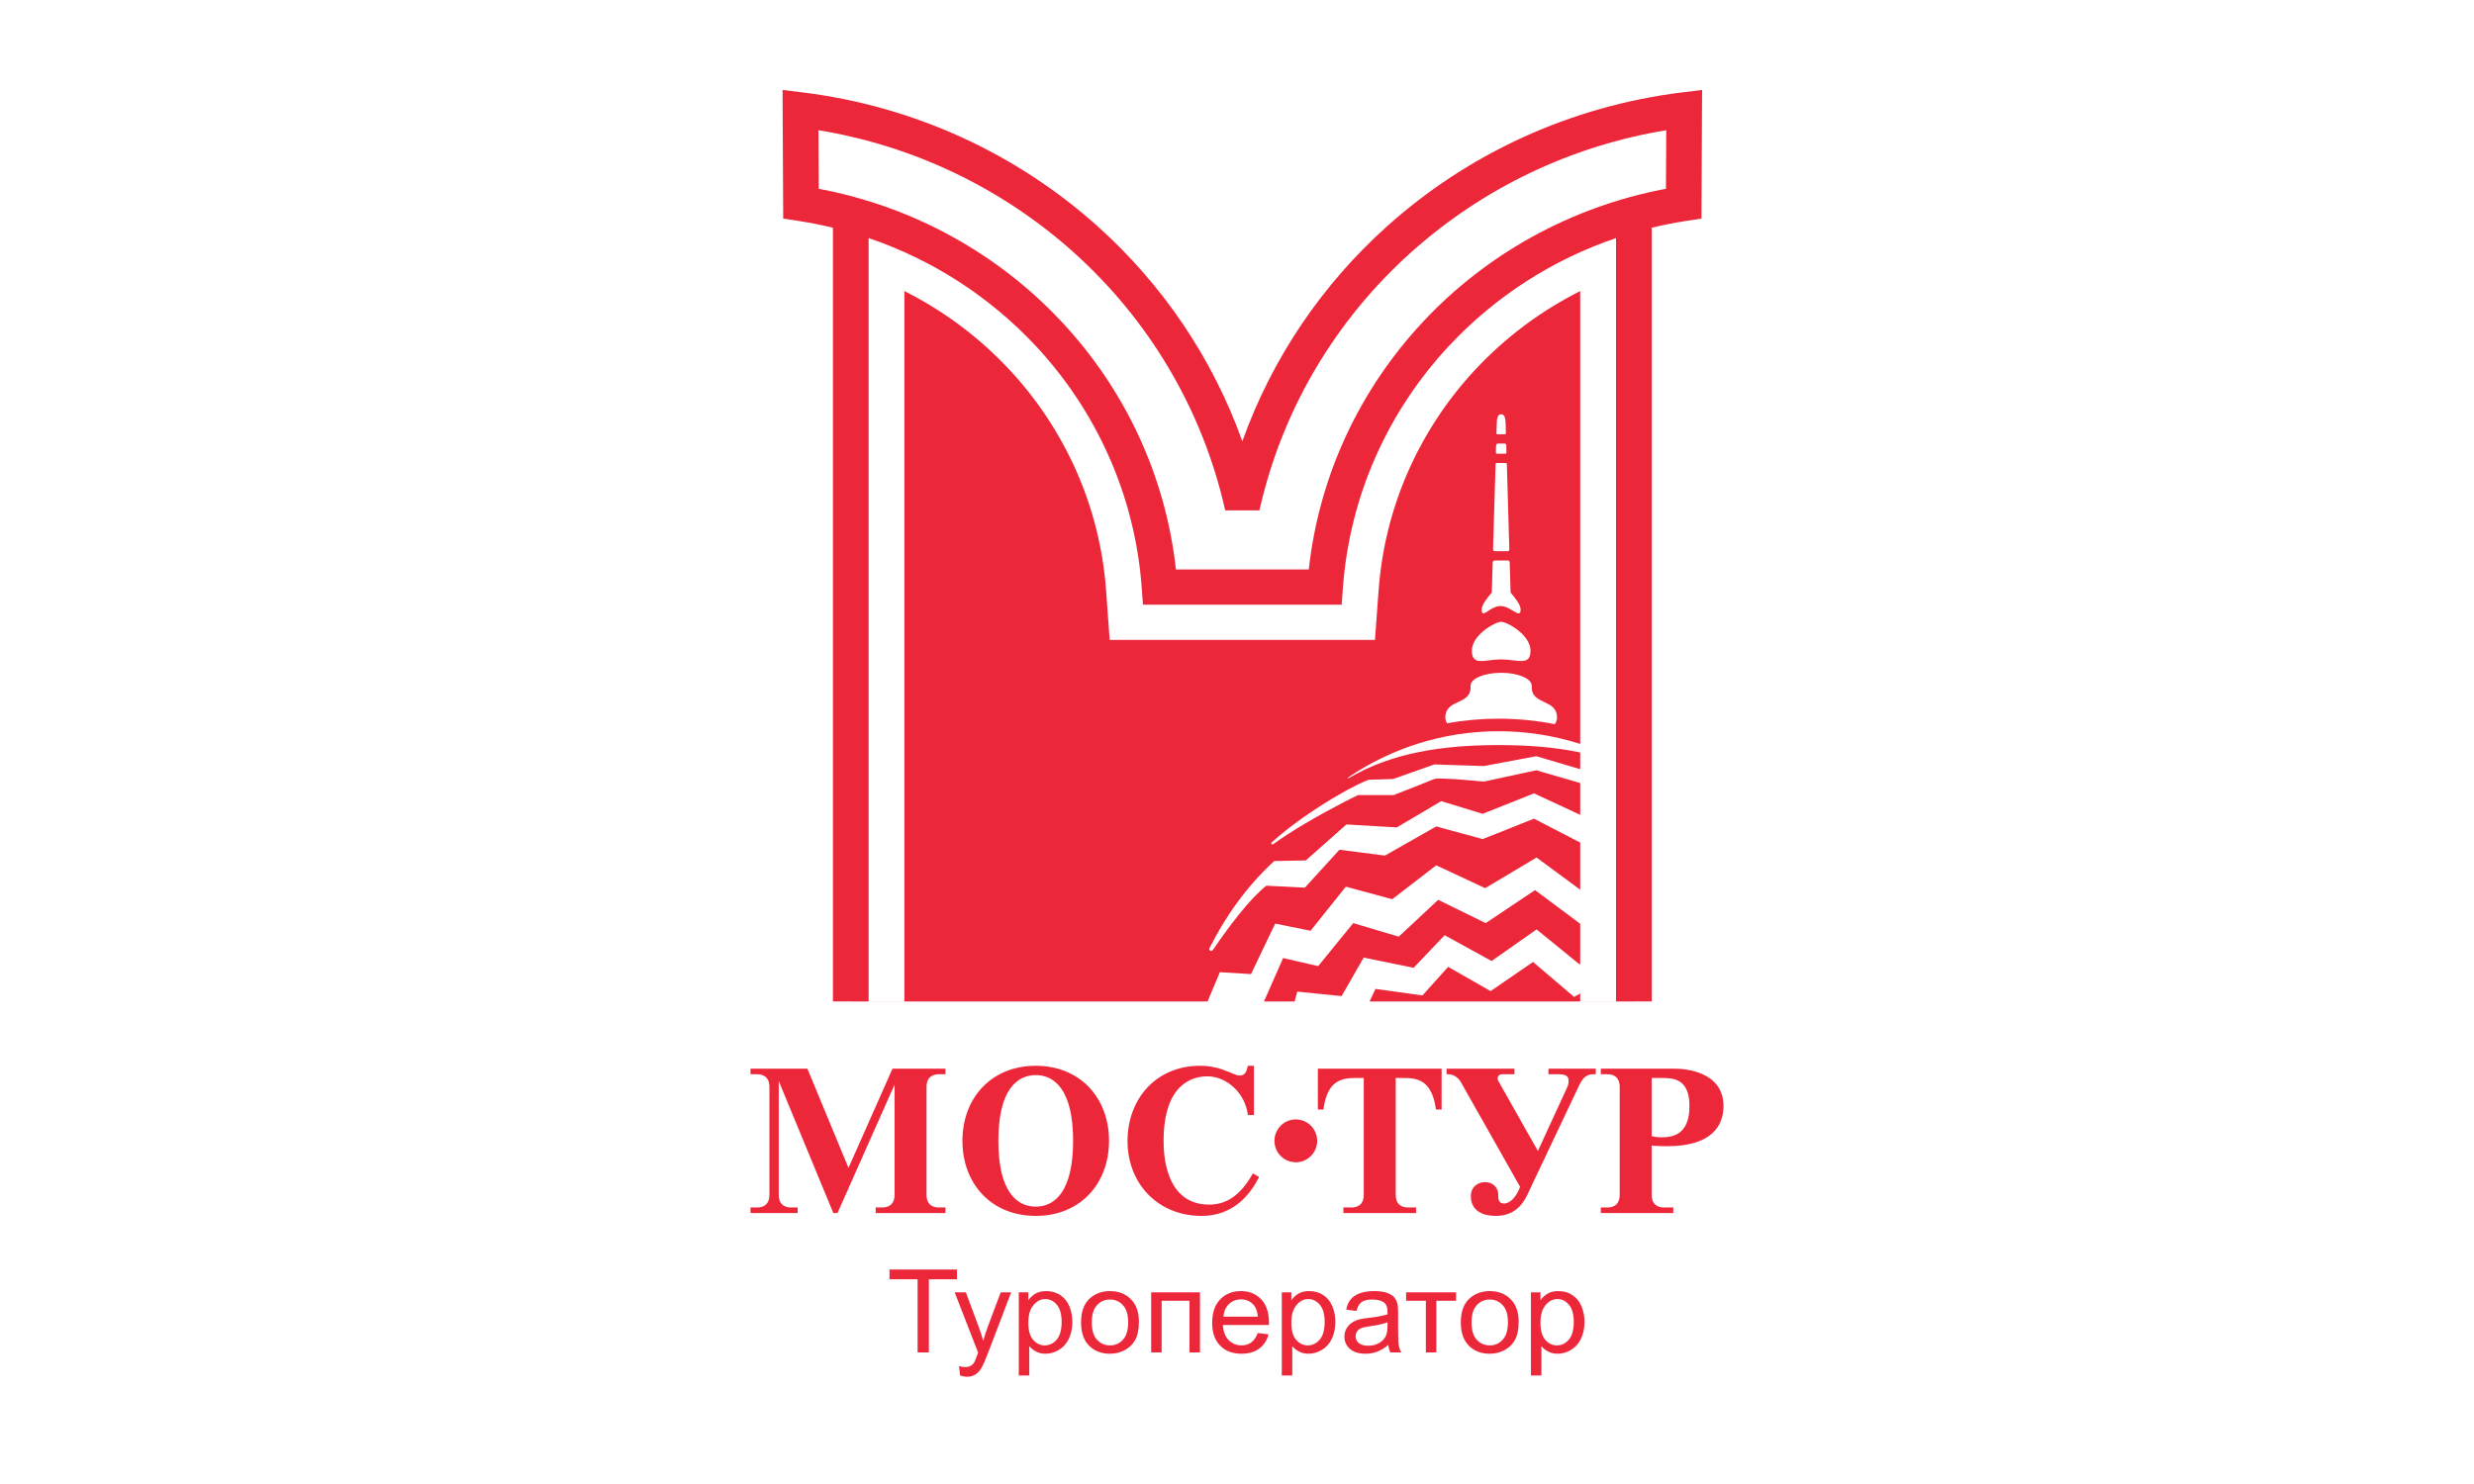 <?xml version="1.0" encoding="UTF-8"?> <svg xmlns="http://www.w3.org/2000/svg" width="300" height="180" viewBox="0 0 300 180" fill="none"><rect x="0" y="0" width="300" height="180" fill="#333333" stroke="none"/> <g clip-path="url(#clip0_1929_5115)"> <rect width="300" height="180" fill="white"></rect> <path d="M211.586 121.469H87.117C84.969 121.469 83.228 123.216 83.228 125.371V150.084C83.228 152.239 84.969 153.986 87.117 153.986H211.586C213.734 153.986 215.476 152.239 215.476 150.084V125.371C215.476 123.216 213.734 121.469 211.586 121.469Z" fill="white"></path> <path d="M197.324 147.482H102.676C100.528 147.482 98.786 149.229 98.786 151.385V169.594C98.786 171.749 100.528 173.496 102.676 173.496H197.324C199.472 173.496 201.214 171.749 201.214 169.594V151.385C201.214 149.229 199.472 147.482 197.324 147.482Z" fill="white"></path> <path fill-rule="evenodd" clip-rule="evenodd" d="M182.038 79.98C183.998 79.98 185.593 80.858 185.593 78.924C185.593 76.992 182.74 75.421 182.038 75.421C181.323 75.421 178.479 76.992 178.479 78.924C178.479 80.858 180.067 79.98 182.038 79.98ZM182.602 52.504C182.611 52.611 182.56 52.669 182.473 52.672H181.58C181.497 52.659 181.443 52.611 181.461 52.504C181.472 52.179 181.482 51.854 181.494 51.53C181.511 50.822 181.566 50.246 182.03 50.246C182.499 50.246 182.554 50.822 182.58 51.53L182.602 52.504ZM182.669 54.836C182.681 55.011 182.598 55.031 182.515 55.031H181.518C181.44 55.018 181.388 54.962 181.395 54.848L181.414 54.049C181.44 53.898 181.506 53.803 181.667 53.797H182.432C182.58 53.797 182.637 53.886 182.651 54.025C182.655 54.297 182.667 54.566 182.669 54.836V54.836ZM183.019 66.615C183.027 66.811 182.91 66.859 182.825 66.859H181.288C181.122 66.85 181.029 66.773 181.047 66.595C181.151 63.156 181.247 59.714 181.358 56.276C181.366 56.198 181.414 56.159 181.506 56.157H182.593C182.681 56.163 182.722 56.199 182.722 56.276C182.826 59.724 182.926 63.172 183.021 66.615H183.019ZM183.175 71.875C183.795 72.601 184.391 73.379 184.391 73.918C184.391 75.2 183.244 73.508 181.946 73.508C180.64 73.508 179.674 75.2 179.674 73.916C179.674 73.379 180.271 72.601 180.895 71.875L181.006 68.246C181.015 68.09 181.096 68.007 181.231 67.98H182.845C182.976 67.989 183.05 68.061 183.068 68.207L183.174 71.875H183.175ZM175.263 87.035V87.057C175.272 87.291 175.341 87.516 175.466 87.727C177.527 87.36 179.617 87.173 181.711 87.17C184.049 87.17 186.32 87.397 188.546 87.838C188.558 87.801 188.583 87.762 188.606 87.727L188.618 87.71L188.62 87.7V87.695L188.624 87.692L188.648 87.653L188.683 87.581L188.692 87.559L188.693 87.55V87.541L188.701 87.529L188.714 87.505L188.721 87.486V87.476L188.733 87.473V87.46L188.742 87.434V87.419L188.744 87.408V87.403L188.749 87.397V87.376L188.755 87.372V87.356L188.764 87.339L188.773 87.335V87.309L188.778 87.302V87.265L188.781 87.259V87.256L188.788 87.243V87.202L188.797 87.191V87.133L188.803 87.125V87.034C188.803 84.706 185.646 85.59 185.742 83.242V83.18C185.742 82.308 184.084 81.605 182.038 81.605C179.981 81.605 178.323 82.307 178.323 83.178V83.243C178.431 85.591 175.263 84.706 175.263 87.035V87.035ZM191.619 116.916V112.048L186.144 107.963L180.154 111.967L174.397 109.142L169.613 113.612L164.099 111.967L159.846 117.183L155.591 116.208L153.274 121.468H156.99L157.305 120.276L162.684 120.819L165.364 116.15L171.416 117.387L175.182 113.437L180.871 116.565L186.328 112.732L191.538 116.972L191.619 116.917V116.916ZM198.132 121.468H166.077L166.792 119.947L172.487 120.739L175.604 117.272L180.752 120.215L185.899 116.679L190.878 120.922L191.618 120.503V121.462H195.961V28.878C188.256 31.489 181.311 35.968 175.744 41.916C168.372 49.795 163.651 60.064 162.838 71.36L162.696 73.34H138.597L138.452 71.36C137.645 60.064 132.923 49.795 125.557 41.916C119.985 35.969 113.039 31.491 105.331 28.877V121.461H109.668V35.301C109.925 35.431 110.187 35.565 110.442 35.704C114.896 38.047 118.927 41.121 122.367 44.801C125.784 48.455 128.558 52.664 130.571 57.249C132.57 61.814 133.774 66.688 134.131 71.661L134.271 73.625L134.559 77.615H166.733L167.02 73.644L167.168 71.659C167.528 66.587 168.762 61.733 170.72 57.248C172.735 52.665 175.508 48.457 178.921 44.801C182.562 40.91 186.861 37.695 191.619 35.306V90.236C188.416 89.21 185.074 88.689 181.711 88.692C174.997 88.692 168.743 90.747 163.492 94.29C163.387 94.363 163.462 94.424 163.548 94.381C168.841 91.256 175.066 90.375 181.711 90.375C185.156 90.375 188.478 90.607 191.619 91.272V93.297L186.293 91.725L179.919 92.917L173.929 92.722L168.919 94.491L166.063 94.575C165.426 94.596 158.848 97.996 154.215 102.171C154.046 102.317 154.238 102.51 154.422 102.372C155.627 101.515 156.868 100.711 158.141 99.96C162.029 97.671 164.685 96.438 164.685 96.438L168.976 96.444C168.976 96.444 173.392 94.725 173.929 94.487C174.467 94.257 179.919 94.805 179.919 94.805L186.293 93.429L191.619 94.973V98.835L186.018 96.231L179.793 98.71L174.765 97.174L169.372 100.358L163.268 99.999L158.347 104.363L154.507 104.44C150.984 107.701 148.532 111.311 146.682 114.97C146.53 115.21 146.843 115.571 147.132 115.148C148.947 112.46 151.565 108.988 153.556 107.429L158.233 107.664L162.42 103.07L167.934 103.779L174.161 100.241L179.793 101.777L186.017 99.298L191.619 102.2V107.919L186.328 104.011L180.092 107.728L174.161 104.955L168.823 109.068L163.199 107.548L158.916 112.896L154.631 112.025L151.698 118.152L147.925 117.918L146.432 121.468H103.163V121.462H100.998V27.62C99.61 27.285 98.209 27.008 96.797 26.792L94.972 26.511L94.965 24.694L94.906 13.334L94.897 10.909L97.331 11.21C110.997 12.9 123.382 18.73 133.098 27.445C140.934 34.479 147.028 43.39 150.646 53.528C154.271 43.39 160.359 34.479 168.198 27.445C177.907 18.73 190.292 12.9 203.961 11.21L206.4 10.909L206.384 13.334L206.322 26.511L204.498 26.792C203.074 27.01 201.68 27.286 200.293 27.62V121.462H198.132V121.468ZM148.57 61.907C145.802 49.553 139.239 38.726 130.181 30.596C121.483 22.808 110.75 17.673 99.243 15.794L99.279 22.898C110.917 25.088 121.131 30.889 128.74 39.029C136.325 47.139 141.332 57.577 142.595 69.074H158.704C159.964 57.578 164.971 47.139 172.56 39.028C180.168 30.889 190.384 25.088 202.015 22.898L202.053 15.796C190.546 17.673 179.812 22.809 171.116 30.598C162.054 38.726 155.488 49.553 152.72 61.907H148.57V61.907ZM186.799 160.441C186.799 161.375 186.993 162.067 187.381 162.513C187.77 162.961 188.242 163.185 188.794 163.185C189.357 163.185 189.838 162.956 190.237 162.491C190.639 162.027 190.836 161.312 190.836 160.337C190.836 159.412 190.642 158.719 190.253 158.259C189.861 157.798 189.393 157.567 188.85 157.567C188.31 157.567 187.835 157.811 187.42 158.3C187.005 158.792 186.797 159.504 186.797 160.441H186.799ZM185.643 166.837V156.751H186.797V157.711C187.07 157.338 187.376 157.061 187.721 156.879C188.064 156.691 188.476 156.6 188.965 156.6C189.606 156.6 190.17 156.756 190.659 157.076C191.147 157.394 191.514 157.845 191.766 158.428C192.01 159.011 192.138 159.648 192.138 160.341C192.138 161.084 191.999 161.754 191.724 162.351C191.451 162.946 191.05 163.403 190.528 163.72C190.032 164.03 189.461 164.196 188.877 164.199C188.454 164.199 188.073 164.112 187.74 163.936C187.403 163.763 187.131 163.546 186.915 163.281V166.837H185.643V166.837ZM178.44 160.398C178.44 161.334 178.65 162.031 179.066 162.493C179.487 162.956 180.015 163.185 180.65 163.185C181.283 163.185 181.806 162.956 182.228 162.487C182.647 162.022 182.855 161.315 182.855 160.359C182.855 159.462 182.645 158.779 182.224 158.319C182.028 158.095 181.786 157.917 181.514 157.797C181.242 157.678 180.947 157.619 180.65 157.625C180.015 157.625 179.487 157.854 179.066 158.315C178.65 158.774 178.44 159.47 178.44 160.4V160.398ZM177.141 160.398C177.141 159.052 177.524 158.055 178.298 157.407C178.94 156.87 179.725 156.6 180.65 156.6C181.68 156.6 182.521 156.926 183.176 157.581C183.827 158.231 184.154 159.139 184.154 160.294C184.154 161.233 184.011 161.967 183.719 162.5C183.435 163.035 182.996 163.471 182.459 163.749C181.907 164.049 181.304 164.199 180.65 164.199C179.603 164.199 178.755 163.871 178.109 163.216C177.462 162.565 177.141 161.622 177.141 160.4V160.398ZM170.506 156.751H176.565V157.776H174.172V164.04H172.901V157.776H170.506V156.751ZM168.252 160.391C167.79 160.573 167.096 160.729 166.173 160.855C165.648 160.929 165.278 161.006 165.062 161.102C164.859 161.18 164.685 161.318 164.562 161.498C164.445 161.67 164.382 161.874 164.383 162.083C164.383 162.408 164.512 162.682 164.766 162.901C165.027 163.116 165.402 163.229 165.894 163.229C166.382 163.229 166.818 163.125 167.201 162.917C167.58 162.708 167.863 162.426 168.039 162.071C168.176 161.789 168.245 161.379 168.245 160.842L168.252 160.391V160.391ZM168.353 163.13C167.882 163.52 167.426 163.793 166.991 163.955C166.542 164.121 166.067 164.204 165.588 164.199C164.765 164.199 164.134 164.004 163.692 163.611C163.477 163.428 163.306 163.198 163.191 162.94C163.075 162.682 163.019 162.401 163.026 162.118C163.026 161.762 163.111 161.435 163.278 161.142C163.444 160.846 163.664 160.61 163.933 160.432C164.205 160.255 164.507 160.121 164.849 160.03C165.222 159.946 165.6 159.885 165.98 159.848C167.003 159.726 167.761 159.585 168.245 159.422C168.25 159.253 168.252 159.143 168.252 159.102C168.252 158.601 168.131 158.246 167.891 158.04C167.564 157.763 167.082 157.624 166.443 157.624C165.843 157.624 165.402 157.723 165.119 157.927C164.834 158.131 164.622 158.492 164.484 159.014L163.242 158.843C163.356 158.328 163.54 157.91 163.8 157.589C164.061 157.272 164.436 157.03 164.928 156.855C165.416 156.682 165.986 156.6 166.631 156.6C167.27 156.6 167.793 156.669 168.192 156.816C168.592 156.965 168.889 157.147 169.076 157.368C169.264 157.594 169.396 157.872 169.474 158.213C169.514 158.423 169.535 158.801 169.535 159.347V160.989C169.535 162.131 169.561 162.855 169.613 163.161C169.665 163.467 169.771 163.763 169.924 164.04H168.596C168.461 163.754 168.379 163.446 168.353 163.13V163.13ZM156.589 160.441C156.589 161.375 156.783 162.067 157.171 162.513C157.56 162.961 158.032 163.185 158.584 163.185C159.146 163.185 159.628 162.956 160.026 162.491C160.429 162.027 160.629 161.312 160.629 160.337C160.629 159.412 160.435 158.719 160.042 158.259C159.649 157.798 159.183 157.567 158.639 157.567C158.101 157.567 157.624 157.811 157.213 158.3C156.794 158.792 156.589 159.504 156.589 160.441V160.441ZM155.432 166.837V156.751H156.589V157.711C156.861 157.338 157.169 157.061 157.511 156.879C157.854 156.691 158.269 156.6 158.758 156.6C159.397 156.6 159.96 156.756 160.449 157.076C160.936 157.394 161.305 157.845 161.556 158.428C161.805 159.011 161.928 159.648 161.928 160.341C161.928 161.084 161.791 161.754 161.517 162.351C161.242 162.946 160.843 163.403 160.318 163.72C159.823 164.03 159.252 164.196 158.669 164.199C158.246 164.199 157.865 164.112 157.529 163.936C157.193 163.763 156.92 163.546 156.703 163.281V166.837H155.432ZM148.36 159.704H152.531C152.475 159.087 152.313 158.632 152.051 158.323C151.652 157.845 151.128 157.607 150.486 157.607C149.903 157.607 149.415 157.798 149.018 158.181C148.623 158.557 148.404 159.065 148.36 159.703V159.704ZM152.517 161.685L153.83 161.849C153.626 162.595 153.243 163.174 152.684 163.581C152.126 163.99 151.416 164.199 150.546 164.199C149.454 164.199 148.588 163.867 147.949 163.211C147.31 162.56 146.989 161.639 146.989 160.46C146.989 159.234 147.312 158.283 147.958 157.611C148.605 156.935 149.445 156.6 150.477 156.6C151.475 156.6 152.288 156.929 152.924 157.589C153.556 158.254 153.873 159.184 153.873 160.385C153.873 160.46 153.871 160.568 153.866 160.714H148.29C148.338 161.511 148.569 162.127 148.986 162.547C149.401 162.974 149.922 163.185 150.546 163.185C151.013 163.185 151.409 163.065 151.733 162.824C152.064 162.587 152.322 162.205 152.517 161.685V161.685ZM139.593 156.751H145.51V164.04H144.239V157.776H140.864V164.04H139.594V156.751H139.593ZM132.39 160.4C132.39 161.334 132.598 162.031 133.018 162.491C133.438 162.956 133.965 163.185 134.602 163.185C135.234 163.185 135.756 162.956 136.179 162.487C136.599 162.022 136.805 161.315 136.805 160.359C136.805 159.462 136.592 158.779 136.174 158.319C135.978 158.095 135.736 157.918 135.464 157.798C135.193 157.678 134.899 157.619 134.602 157.625C133.967 157.625 133.438 157.854 133.018 158.315C132.598 158.774 132.39 159.47 132.39 160.4V160.4ZM131.09 160.4C131.09 159.052 131.474 158.055 132.248 157.408C132.889 156.87 133.678 156.6 134.602 156.6C135.63 156.6 136.47 156.926 137.126 157.581C137.777 158.231 138.107 159.139 138.107 160.294C138.107 161.233 137.96 161.967 137.672 162.5C137.387 163.035 136.946 163.47 136.409 163.749C135.857 164.049 135.256 164.199 134.602 164.199C133.552 164.199 132.705 163.871 132.058 163.216C131.413 162.565 131.09 161.622 131.09 160.4V160.4ZM124.695 160.441C124.695 161.375 124.89 162.067 125.279 162.513C125.666 162.961 126.139 163.185 126.694 163.185C127.256 163.185 127.738 162.956 128.135 162.491C128.534 162.027 128.735 161.312 128.735 160.337C128.735 159.412 128.541 158.719 128.149 158.259C127.759 157.798 127.29 157.567 126.746 157.567C126.21 157.567 125.735 157.811 125.32 158.3C124.901 158.792 124.695 159.504 124.695 160.441ZM123.541 166.837V156.751H124.695V157.711C124.967 157.338 125.276 157.061 125.618 156.879C125.961 156.691 126.377 156.6 126.868 156.6C127.505 156.6 128.066 156.756 128.558 157.076C129.044 157.394 129.413 157.845 129.664 158.428C129.912 159.011 130.033 159.648 130.033 160.341C130.033 161.084 129.901 161.754 129.625 162.351C129.352 162.946 128.95 163.403 128.425 163.72C127.931 164.03 127.361 164.196 126.779 164.199C126.353 164.199 125.972 164.112 125.642 163.936C125.322 163.779 125.039 163.555 124.811 163.281V166.837H123.543H123.541ZM116.428 166.846C116.73 166.942 117.004 166.993 117.25 166.993C117.655 166.993 118.002 166.898 118.297 166.707C118.588 166.52 118.846 166.222 119.073 165.817C119.244 165.513 119.479 164.965 119.788 164.168L122.618 156.751H121.35L119.751 161.002C119.552 161.54 119.378 162.087 119.23 162.642C119.076 162.073 118.895 161.513 118.687 160.962L117.121 156.751H115.764L118.609 164.068C118.557 164.198 118.518 164.302 118.495 164.367C118.317 164.857 118.186 165.165 118.11 165.293C118.002 165.452 117.858 165.583 117.689 165.674C117.523 165.765 117.294 165.812 117.01 165.812C116.803 165.812 116.563 165.774 116.287 165.704L116.43 166.846H116.428ZM111.269 164.04V155.167H107.862V153.986H116.045V155.167H112.637V164.04H111.269ZM200.284 130.754H201.516C202.825 130.754 204.865 130.774 204.865 134.15C204.865 137.679 202.803 137.951 201.439 137.951C201.037 137.951 200.66 137.903 200.284 137.804V130.754ZM194.116 147.134H202.903V146.459H201.77C201.163 146.459 200.284 146.233 200.284 144.907V138.956C200.904 139.006 201.525 139.03 202.146 139.029C207.786 139.029 208.993 136.352 208.993 134.152C208.993 130.002 204.414 129.621 203.054 129.621H194.116V130.3H194.923C195.522 130.3 196.409 130.528 196.409 131.855V144.907C196.409 146.233 195.522 146.459 194.923 146.459H194.116V147.134V147.134ZM175.412 129.621V130.3C176.546 130.224 177.075 131.075 177.273 131.476L184.326 143.954C183.644 145.756 182.713 145.981 182.385 145.981C181.807 145.981 181.681 145.53 181.681 145.182V144.833C181.654 144.032 180.999 143.381 180.093 143.381C179.538 143.381 178.356 143.682 178.356 145.135C178.356 146.058 178.86 147.482 181.402 147.482C184.12 147.482 185.002 145.427 185.528 144.235L191.395 131.855C191.899 130.775 192.3 130.3 193.231 130.3H193.508V129.621H187.771V130.3H189.107C190.185 130.3 190.21 130.852 190.21 131.075C190.217 131.378 190.148 131.678 190.01 131.947L186.486 139.607L181.907 131.501C181.732 131.228 181.603 131.051 181.603 130.774C181.603 130.553 181.807 130.3 182.132 130.3H183.644V129.621H175.412V129.621ZM152.051 129.273H151.322C151.146 129.948 151.024 130.452 150.342 130.452C149.861 130.452 149.461 130.174 148.379 129.776C147.467 129.44 146.503 129.27 145.532 129.273C140.199 129.273 136.723 133.274 136.723 138.401C136.723 143.583 140.444 147.482 145.685 147.482C147.621 147.482 150.617 146.856 152.683 142.756L151.925 142.333C150.342 145.135 148.602 146.11 146.613 146.11C141.304 146.11 141.099 140.005 141.099 138.401C141.099 131.624 144.449 130.553 146.41 130.553C148.705 130.553 150.996 132.53 151.322 135.251H152.051V129.273V129.273ZM121.062 138.378C121.062 132.251 123.279 130.403 125.6 130.403C127.908 130.403 130.126 132.25 130.126 138.379C130.126 144.506 127.909 146.357 125.6 146.357C123.279 146.357 121.062 144.506 121.062 138.379V138.378ZM116.708 138.378C116.708 143.583 120.209 147.482 125.6 147.482C130.983 147.482 134.482 143.583 134.482 138.378C134.482 133.175 130.983 129.273 125.6 129.273C120.209 129.273 116.708 133.175 116.708 138.378ZM169.246 130.754H169.973C171.663 130.754 173.602 130.774 174.131 134.577H174.811V129.621H159.808V134.577H160.483C160.962 130.774 162.978 130.753 164.638 130.753H165.372V144.907C165.372 146.233 164.488 146.459 163.881 146.459H162.903V147.134H171.713V146.459H170.731C170.126 146.459 169.246 146.233 169.246 144.907V130.755V130.754ZM91.007 129.623V130.3H91.813C92.418 130.3 93.302 130.528 93.302 131.855V144.907C93.302 146.233 92.418 146.459 91.813 146.459H91.007V147.134H96.721V146.459H95.917C95.31 146.459 94.432 146.233 94.432 144.907V131.127L101.051 147.134H101.556L108.478 131.552V144.907C108.478 146.233 107.598 146.459 106.993 146.459H106.187V147.134H114.646V146.459H113.839C113.238 146.459 112.352 146.233 112.352 144.907V131.855C112.352 130.528 113.238 130.3 113.839 130.3H114.646V129.621H108.225L102.888 141.658L97.906 129.621H91.007V129.623ZM159.724 138.374C159.723 139.064 159.45 139.725 158.964 140.214C158.478 140.702 157.819 140.977 157.131 140.979C156.618 140.979 156.117 140.827 155.691 140.541C155.264 140.255 154.932 139.849 154.736 139.374C154.539 138.899 154.488 138.376 154.587 137.872C154.687 137.367 154.934 136.903 155.296 136.539C155.658 136.176 156.12 135.927 156.623 135.827C157.125 135.726 157.647 135.777 158.121 135.973C158.595 136.169 159 136.502 159.285 136.929C159.571 137.357 159.723 137.859 159.724 138.374Z" fill="white" stroke="white" stroke-width="10" stroke-linecap="round" stroke-linejoin="round"></path> <path fill-rule="evenodd" clip-rule="evenodd" d="M182.038 79.98C183.998 79.98 185.593 80.858 185.593 78.924C185.593 76.992 182.74 75.421 182.038 75.421C181.323 75.421 178.479 76.992 178.479 78.924C178.479 80.858 180.067 79.98 182.038 79.98ZM182.602 52.504C182.611 52.611 182.56 52.669 182.473 52.672H181.58C181.497 52.659 181.443 52.611 181.461 52.504C181.472 52.179 181.482 51.854 181.494 51.53C181.511 50.822 181.566 50.246 182.03 50.246C182.499 50.246 182.554 50.822 182.58 51.53L182.602 52.504ZM182.669 54.836C182.681 55.011 182.598 55.031 182.515 55.031H181.518C181.44 55.018 181.388 54.962 181.395 54.848L181.414 54.049C181.44 53.898 181.506 53.803 181.667 53.797H182.432C182.58 53.797 182.637 53.886 182.651 54.025C182.655 54.297 182.667 54.566 182.669 54.836V54.836ZM183.019 66.615C183.027 66.811 182.91 66.859 182.825 66.859H181.288C181.122 66.85 181.029 66.773 181.047 66.595C181.151 63.156 181.247 59.714 181.358 56.276C181.366 56.198 181.414 56.159 181.506 56.157H182.593C182.681 56.163 182.722 56.199 182.722 56.276C182.826 59.724 182.926 63.172 183.021 66.615H183.019ZM183.175 71.875C183.795 72.601 184.391 73.379 184.391 73.918C184.391 75.2 183.244 73.508 181.946 73.508C180.64 73.508 179.674 75.2 179.674 73.916C179.674 73.379 180.271 72.601 180.895 71.875L181.006 68.246C181.015 68.09 181.096 68.007 181.231 67.98H182.845C182.976 67.989 183.05 68.061 183.068 68.207L183.174 71.875H183.175ZM175.263 87.035V87.057C175.272 87.291 175.341 87.516 175.466 87.727C177.527 87.36 179.617 87.173 181.711 87.17C184.049 87.17 186.32 87.397 188.546 87.838C188.558 87.801 188.583 87.762 188.606 87.727L188.618 87.71L188.62 87.7V87.695L188.624 87.692L188.648 87.653L188.683 87.581L188.692 87.559L188.693 87.55V87.541L188.701 87.529L188.714 87.505L188.721 87.486V87.476L188.733 87.473V87.46L188.742 87.434V87.419L188.744 87.408V87.403L188.749 87.397V87.376L188.755 87.372V87.356L188.764 87.339L188.773 87.335V87.309L188.778 87.302V87.265L188.781 87.259V87.256L188.788 87.243V87.202L188.797 87.191V87.133L188.803 87.125V87.034C188.803 84.706 185.646 85.59 185.742 83.242V83.18C185.742 82.308 184.084 81.605 182.038 81.605C179.981 81.605 178.323 82.307 178.323 83.178V83.243C178.431 85.591 175.263 84.706 175.263 87.035V87.035ZM191.619 116.916V112.048L186.144 107.963L180.154 111.967L174.397 109.142L169.613 113.612L164.099 111.967L159.846 117.183L155.591 116.208L153.274 121.468H156.99L157.305 120.276L162.684 120.819L165.364 116.15L171.416 117.387L175.182 113.437L180.871 116.565L186.328 112.732L191.538 116.972L191.619 116.917V116.916ZM198.132 121.468H166.077L166.792 119.947L172.487 120.739L175.604 117.272L180.752 120.215L185.899 116.679L190.878 120.922L191.618 120.503V121.462H195.961V28.878C188.256 31.489 181.311 35.968 175.744 41.916C168.372 49.795 163.651 60.064 162.838 71.36L162.696 73.34H138.597L138.452 71.36C137.645 60.064 132.923 49.795 125.557 41.916C119.985 35.969 113.039 31.491 105.331 28.877V121.461H109.668V35.301C109.925 35.431 110.187 35.565 110.442 35.704C114.896 38.047 118.927 41.121 122.367 44.801C125.784 48.455 128.558 52.664 130.571 57.249C132.57 61.814 133.774 66.688 134.131 71.661L134.271 73.625L134.559 77.615H166.733L167.02 73.644L167.168 71.659C167.528 66.587 168.762 61.733 170.72 57.248C172.735 52.665 175.508 48.457 178.921 44.801C182.562 40.91 186.861 37.695 191.619 35.306V90.236C188.416 89.21 185.074 88.689 181.711 88.692C174.997 88.692 168.743 90.747 163.492 94.29C163.387 94.363 163.462 94.424 163.548 94.381C168.841 91.256 175.066 90.375 181.711 90.375C185.156 90.375 188.478 90.607 191.619 91.272V93.297L186.293 91.725L179.919 92.917L173.929 92.722L168.919 94.491L166.063 94.575C165.426 94.596 158.848 97.996 154.215 102.171C154.046 102.317 154.238 102.51 154.422 102.372C155.627 101.515 156.868 100.711 158.141 99.96C162.029 97.671 164.685 96.438 164.685 96.438L168.976 96.444C168.976 96.444 173.392 94.725 173.929 94.487C174.467 94.257 179.919 94.805 179.919 94.805L186.293 93.429L191.619 94.973V98.835L186.018 96.231L179.793 98.71L174.765 97.174L169.372 100.358L163.268 99.999L158.347 104.363L154.507 104.44C150.984 107.701 148.532 111.311 146.682 114.97C146.53 115.21 146.843 115.571 147.132 115.148C148.947 112.46 151.565 108.988 153.556 107.429L158.233 107.664L162.42 103.07L167.934 103.779L174.161 100.241L179.793 101.777L186.017 99.298L191.619 102.2V107.919L186.328 104.011L180.092 107.728L174.161 104.955L168.823 109.068L163.199 107.548L158.916 112.896L154.631 112.025L151.698 118.152L147.925 117.918L146.432 121.468H103.163V121.462H100.998V27.62C99.61 27.285 98.209 27.008 96.797 26.792L94.972 26.511L94.965 24.694L94.906 13.334L94.897 10.909L97.331 11.21C110.997 12.9 123.382 18.73 133.098 27.445C140.934 34.479 147.028 43.39 150.646 53.528C154.271 43.39 160.359 34.479 168.198 27.445C177.907 18.73 190.292 12.9 203.961 11.21L206.4 10.909L206.384 13.334L206.322 26.511L204.498 26.792C203.074 27.01 201.68 27.286 200.293 27.62V121.462H198.132V121.468ZM148.57 61.907C145.802 49.553 139.239 38.726 130.181 30.596C121.483 22.808 110.75 17.673 99.243 15.794L99.279 22.898C110.917 25.088 121.131 30.889 128.74 39.029C136.325 47.139 141.332 57.577 142.595 69.074H158.704C159.964 57.578 164.971 47.139 172.56 39.028C180.168 30.889 190.384 25.088 202.015 22.898L202.053 15.796C190.546 17.673 179.812 22.809 171.116 30.598C162.054 38.726 155.488 49.553 152.72 61.907H148.57V61.907ZM186.799 160.441C186.799 161.375 186.993 162.067 187.381 162.513C187.77 162.961 188.242 163.185 188.794 163.185C189.357 163.185 189.838 162.956 190.237 162.491C190.639 162.027 190.836 161.312 190.836 160.337C190.836 159.412 190.642 158.719 190.253 158.259C189.861 157.798 189.393 157.567 188.85 157.567C188.31 157.567 187.835 157.811 187.42 158.3C187.005 158.792 186.797 159.504 186.797 160.441H186.799ZM185.643 166.837V156.751H186.797V157.711C187.07 157.338 187.376 157.061 187.721 156.879C188.064 156.691 188.476 156.6 188.965 156.6C189.606 156.6 190.17 156.756 190.659 157.076C191.147 157.394 191.514 157.845 191.766 158.428C192.01 159.011 192.138 159.648 192.138 160.341C192.138 161.084 191.999 161.754 191.724 162.351C191.451 162.946 191.05 163.403 190.528 163.72C190.032 164.03 189.461 164.196 188.877 164.199C188.454 164.199 188.073 164.112 187.74 163.936C187.403 163.763 187.131 163.546 186.915 163.281V166.837H185.643V166.837ZM178.44 160.398C178.44 161.334 178.65 162.031 179.066 162.493C179.487 162.956 180.015 163.185 180.65 163.185C181.283 163.185 181.806 162.956 182.228 162.487C182.647 162.022 182.855 161.315 182.855 160.359C182.855 159.462 182.645 158.779 182.224 158.319C182.028 158.095 181.786 157.917 181.514 157.797C181.242 157.678 180.947 157.619 180.65 157.625C180.015 157.625 179.487 157.854 179.066 158.315C178.65 158.774 178.44 159.47 178.44 160.4V160.398ZM177.141 160.398C177.141 159.052 177.524 158.055 178.298 157.407C178.94 156.87 179.725 156.6 180.65 156.6C181.68 156.6 182.521 156.926 183.176 157.581C183.827 158.231 184.154 159.139 184.154 160.294C184.154 161.233 184.011 161.967 183.719 162.5C183.435 163.035 182.996 163.471 182.459 163.749C181.907 164.049 181.304 164.199 180.65 164.199C179.603 164.199 178.755 163.871 178.109 163.216C177.462 162.565 177.141 161.622 177.141 160.4V160.398ZM170.506 156.751H176.565V157.776H174.172V164.04H172.901V157.776H170.506V156.751ZM168.252 160.391C167.79 160.573 167.096 160.729 166.173 160.855C165.648 160.929 165.278 161.006 165.062 161.102C164.859 161.18 164.685 161.318 164.562 161.498C164.445 161.67 164.382 161.874 164.383 162.083C164.383 162.408 164.512 162.682 164.766 162.901C165.027 163.116 165.402 163.229 165.894 163.229C166.382 163.229 166.818 163.125 167.201 162.917C167.58 162.708 167.863 162.426 168.039 162.071C168.176 161.789 168.245 161.379 168.245 160.842L168.252 160.391V160.391ZM168.353 163.13C167.882 163.52 167.426 163.793 166.991 163.955C166.542 164.121 166.067 164.204 165.588 164.199C164.765 164.199 164.134 164.004 163.692 163.611C163.477 163.428 163.306 163.198 163.191 162.94C163.075 162.682 163.019 162.401 163.026 162.118C163.026 161.762 163.111 161.435 163.278 161.142C163.444 160.846 163.664 160.61 163.933 160.432C164.205 160.255 164.507 160.121 164.849 160.03C165.222 159.946 165.6 159.885 165.98 159.848C167.003 159.726 167.761 159.585 168.245 159.422C168.25 159.253 168.252 159.143 168.252 159.102C168.252 158.601 168.131 158.246 167.891 158.04C167.564 157.763 167.082 157.624 166.443 157.624C165.843 157.624 165.402 157.723 165.119 157.927C164.834 158.131 164.622 158.492 164.484 159.014L163.242 158.843C163.356 158.328 163.54 157.91 163.8 157.589C164.061 157.272 164.436 157.03 164.928 156.855C165.416 156.682 165.986 156.6 166.631 156.6C167.27 156.6 167.793 156.669 168.192 156.816C168.592 156.965 168.889 157.147 169.076 157.368C169.264 157.594 169.396 157.872 169.474 158.213C169.514 158.423 169.535 158.801 169.535 159.347V160.989C169.535 162.131 169.561 162.855 169.613 163.161C169.665 163.467 169.771 163.763 169.924 164.04H168.596C168.461 163.754 168.379 163.446 168.353 163.13V163.13ZM156.589 160.441C156.589 161.375 156.783 162.067 157.171 162.513C157.56 162.961 158.032 163.185 158.584 163.185C159.146 163.185 159.628 162.956 160.026 162.491C160.429 162.027 160.629 161.312 160.629 160.337C160.629 159.412 160.435 158.719 160.042 158.259C159.649 157.798 159.183 157.567 158.639 157.567C158.101 157.567 157.624 157.811 157.213 158.3C156.794 158.792 156.589 159.504 156.589 160.441V160.441ZM155.432 166.837V156.751H156.589V157.711C156.861 157.338 157.169 157.061 157.511 156.879C157.854 156.691 158.269 156.6 158.758 156.6C159.397 156.6 159.96 156.756 160.449 157.076C160.936 157.394 161.305 157.845 161.556 158.428C161.805 159.011 161.928 159.648 161.928 160.341C161.928 161.084 161.791 161.754 161.517 162.351C161.242 162.946 160.843 163.403 160.318 163.72C159.823 164.03 159.252 164.196 158.669 164.199C158.246 164.199 157.865 164.112 157.529 163.936C157.193 163.763 156.92 163.546 156.703 163.281V166.837H155.432ZM148.36 159.704H152.531C152.475 159.087 152.313 158.632 152.051 158.323C151.652 157.845 151.128 157.607 150.486 157.607C149.903 157.607 149.415 157.798 149.018 158.181C148.623 158.557 148.404 159.065 148.36 159.703V159.704ZM152.517 161.685L153.83 161.849C153.626 162.595 153.243 163.174 152.684 163.581C152.126 163.99 151.416 164.199 150.546 164.199C149.454 164.199 148.588 163.867 147.949 163.211C147.31 162.56 146.989 161.639 146.989 160.46C146.989 159.234 147.312 158.283 147.958 157.611C148.605 156.935 149.445 156.6 150.477 156.6C151.475 156.6 152.288 156.929 152.924 157.589C153.556 158.254 153.873 159.184 153.873 160.385C153.873 160.46 153.871 160.568 153.866 160.714H148.29C148.338 161.511 148.569 162.127 148.986 162.547C149.401 162.974 149.922 163.185 150.546 163.185C151.013 163.185 151.409 163.065 151.733 162.824C152.064 162.587 152.322 162.205 152.517 161.685V161.685ZM139.593 156.751H145.51V164.04H144.239V157.776H140.864V164.04H139.594V156.751H139.593ZM132.39 160.4C132.39 161.334 132.598 162.031 133.018 162.491C133.438 162.956 133.965 163.185 134.602 163.185C135.234 163.185 135.756 162.956 136.179 162.487C136.599 162.022 136.805 161.315 136.805 160.359C136.805 159.462 136.592 158.779 136.174 158.319C135.978 158.095 135.736 157.918 135.464 157.798C135.193 157.678 134.899 157.619 134.602 157.625C133.967 157.625 133.438 157.854 133.018 158.315C132.598 158.774 132.39 159.47 132.39 160.4V160.4ZM131.09 160.4C131.09 159.052 131.474 158.055 132.248 157.408C132.889 156.87 133.678 156.6 134.602 156.6C135.63 156.6 136.47 156.926 137.126 157.581C137.777 158.231 138.107 159.139 138.107 160.294C138.107 161.233 137.96 161.967 137.672 162.5C137.387 163.035 136.946 163.47 136.409 163.749C135.857 164.049 135.256 164.199 134.602 164.199C133.552 164.199 132.705 163.871 132.058 163.216C131.413 162.565 131.09 161.622 131.09 160.4V160.4ZM124.695 160.441C124.695 161.375 124.89 162.067 125.279 162.513C125.666 162.961 126.139 163.185 126.694 163.185C127.256 163.185 127.738 162.956 128.135 162.491C128.534 162.027 128.735 161.312 128.735 160.337C128.735 159.412 128.541 158.719 128.149 158.259C127.759 157.798 127.29 157.567 126.746 157.567C126.21 157.567 125.735 157.811 125.32 158.3C124.901 158.792 124.695 159.504 124.695 160.441ZM123.541 166.837V156.751H124.695V157.711C124.967 157.338 125.276 157.061 125.618 156.879C125.961 156.691 126.377 156.6 126.868 156.6C127.505 156.6 128.066 156.756 128.558 157.076C129.044 157.394 129.413 157.845 129.664 158.428C129.912 159.011 130.033 159.648 130.033 160.341C130.033 161.084 129.901 161.754 129.625 162.351C129.352 162.946 128.95 163.403 128.425 163.72C127.931 164.03 127.361 164.196 126.779 164.199C126.353 164.199 125.972 164.112 125.642 163.936C125.322 163.779 125.039 163.555 124.811 163.281V166.837H123.543H123.541ZM116.428 166.846C116.73 166.942 117.004 166.993 117.25 166.993C117.655 166.993 118.002 166.898 118.297 166.707C118.588 166.52 118.846 166.222 119.073 165.817C119.244 165.513 119.479 164.965 119.788 164.168L122.618 156.751H121.35L119.751 161.002C119.552 161.54 119.378 162.087 119.23 162.642C119.076 162.073 118.895 161.513 118.687 160.962L117.121 156.751H115.764L118.609 164.068C118.557 164.198 118.518 164.302 118.495 164.367C118.317 164.857 118.186 165.165 118.11 165.293C118.002 165.452 117.858 165.583 117.689 165.674C117.523 165.765 117.294 165.812 117.01 165.812C116.803 165.812 116.563 165.774 116.287 165.704L116.43 166.846H116.428ZM111.269 164.04V155.167H107.862V153.986H116.045V155.167H112.637V164.04H111.269ZM200.284 130.754H201.516C202.825 130.754 204.865 130.774 204.865 134.15C204.865 137.679 202.803 137.951 201.439 137.951C201.037 137.951 200.66 137.903 200.284 137.804V130.754ZM194.116 147.134H202.903V146.459H201.77C201.163 146.459 200.284 146.233 200.284 144.907V138.956C200.904 139.006 201.525 139.03 202.146 139.029C207.786 139.029 208.993 136.352 208.993 134.152C208.993 130.002 204.414 129.621 203.054 129.621H194.116V130.3H194.923C195.522 130.3 196.409 130.528 196.409 131.855V144.907C196.409 146.233 195.522 146.459 194.923 146.459H194.116V147.134V147.134ZM175.412 129.621V130.3C176.546 130.224 177.075 131.075 177.273 131.476L184.326 143.954C183.644 145.756 182.713 145.981 182.385 145.981C181.807 145.981 181.681 145.53 181.681 145.182V144.833C181.654 144.032 180.999 143.381 180.093 143.381C179.538 143.381 178.356 143.682 178.356 145.135C178.356 146.058 178.86 147.482 181.402 147.482C184.12 147.482 185.002 145.427 185.528 144.235L191.395 131.855C191.899 130.775 192.3 130.3 193.231 130.3H193.508V129.621H187.771V130.3H189.107C190.185 130.3 190.21 130.852 190.21 131.075C190.217 131.378 190.148 131.678 190.01 131.947L186.486 139.607L181.907 131.501C181.732 131.228 181.603 131.051 181.603 130.774C181.603 130.553 181.807 130.3 182.132 130.3H183.644V129.621H175.412V129.621ZM152.051 129.273H151.322C151.146 129.948 151.024 130.452 150.342 130.452C149.861 130.452 149.461 130.174 148.379 129.776C147.467 129.44 146.503 129.27 145.532 129.273C140.199 129.273 136.723 133.274 136.723 138.401C136.723 143.583 140.444 147.482 145.685 147.482C147.621 147.482 150.617 146.856 152.683 142.756L151.925 142.333C150.342 145.135 148.602 146.11 146.613 146.11C141.304 146.11 141.099 140.005 141.099 138.401C141.099 131.624 144.449 130.553 146.41 130.553C148.705 130.553 150.996 132.53 151.322 135.251H152.051V129.273V129.273ZM121.062 138.378C121.062 132.251 123.279 130.403 125.6 130.403C127.908 130.403 130.126 132.25 130.126 138.379C130.126 144.506 127.909 146.357 125.6 146.357C123.279 146.357 121.062 144.506 121.062 138.379V138.378ZM116.708 138.378C116.708 143.583 120.209 147.482 125.6 147.482C130.983 147.482 134.482 143.583 134.482 138.378C134.482 133.175 130.983 129.273 125.6 129.273C120.209 129.273 116.708 133.175 116.708 138.378ZM169.246 130.754H169.973C171.663 130.754 173.602 130.774 174.131 134.577H174.811V129.621H159.808V134.577H160.483C160.962 130.774 162.978 130.753 164.638 130.753H165.372V144.907C165.372 146.233 164.488 146.459 163.881 146.459H162.903V147.134H171.713V146.459H170.731C170.126 146.459 169.246 146.233 169.246 144.907V130.755V130.754ZM91.007 129.623V130.3H91.813C92.418 130.3 93.302 130.528 93.302 131.855V144.907C93.302 146.233 92.418 146.459 91.813 146.459H91.007V147.134H96.721V146.459H95.917C95.31 146.459 94.432 146.233 94.432 144.907V131.127L101.051 147.134H101.556L108.478 131.552V144.907C108.478 146.233 107.598 146.459 106.993 146.459H106.187V147.134H114.646V146.459H113.839C113.238 146.459 112.352 146.233 112.352 144.907V131.855C112.352 130.528 113.238 130.3 113.839 130.3H114.646V129.621H108.225L102.888 141.658L97.906 129.621H91.007V129.623ZM159.724 138.374C159.723 139.064 159.45 139.725 158.964 140.214C158.478 140.702 157.819 140.977 157.131 140.979C156.618 140.979 156.117 140.827 155.691 140.541C155.264 140.255 154.932 139.849 154.736 139.374C154.539 138.899 154.488 138.376 154.587 137.872C154.687 137.367 154.934 136.903 155.296 136.539C155.658 136.176 156.12 135.927 156.623 135.827C157.125 135.726 157.647 135.777 158.121 135.973C158.595 136.169 159 136.502 159.285 136.929C159.571 137.357 159.723 137.859 159.724 138.374Z" fill="#ED273A"></path> </g> <defs> <clipPath id="clip0_1929_5115"> <rect width="300" height="180" fill="white"></rect> </clipPath> </defs> </svg> 